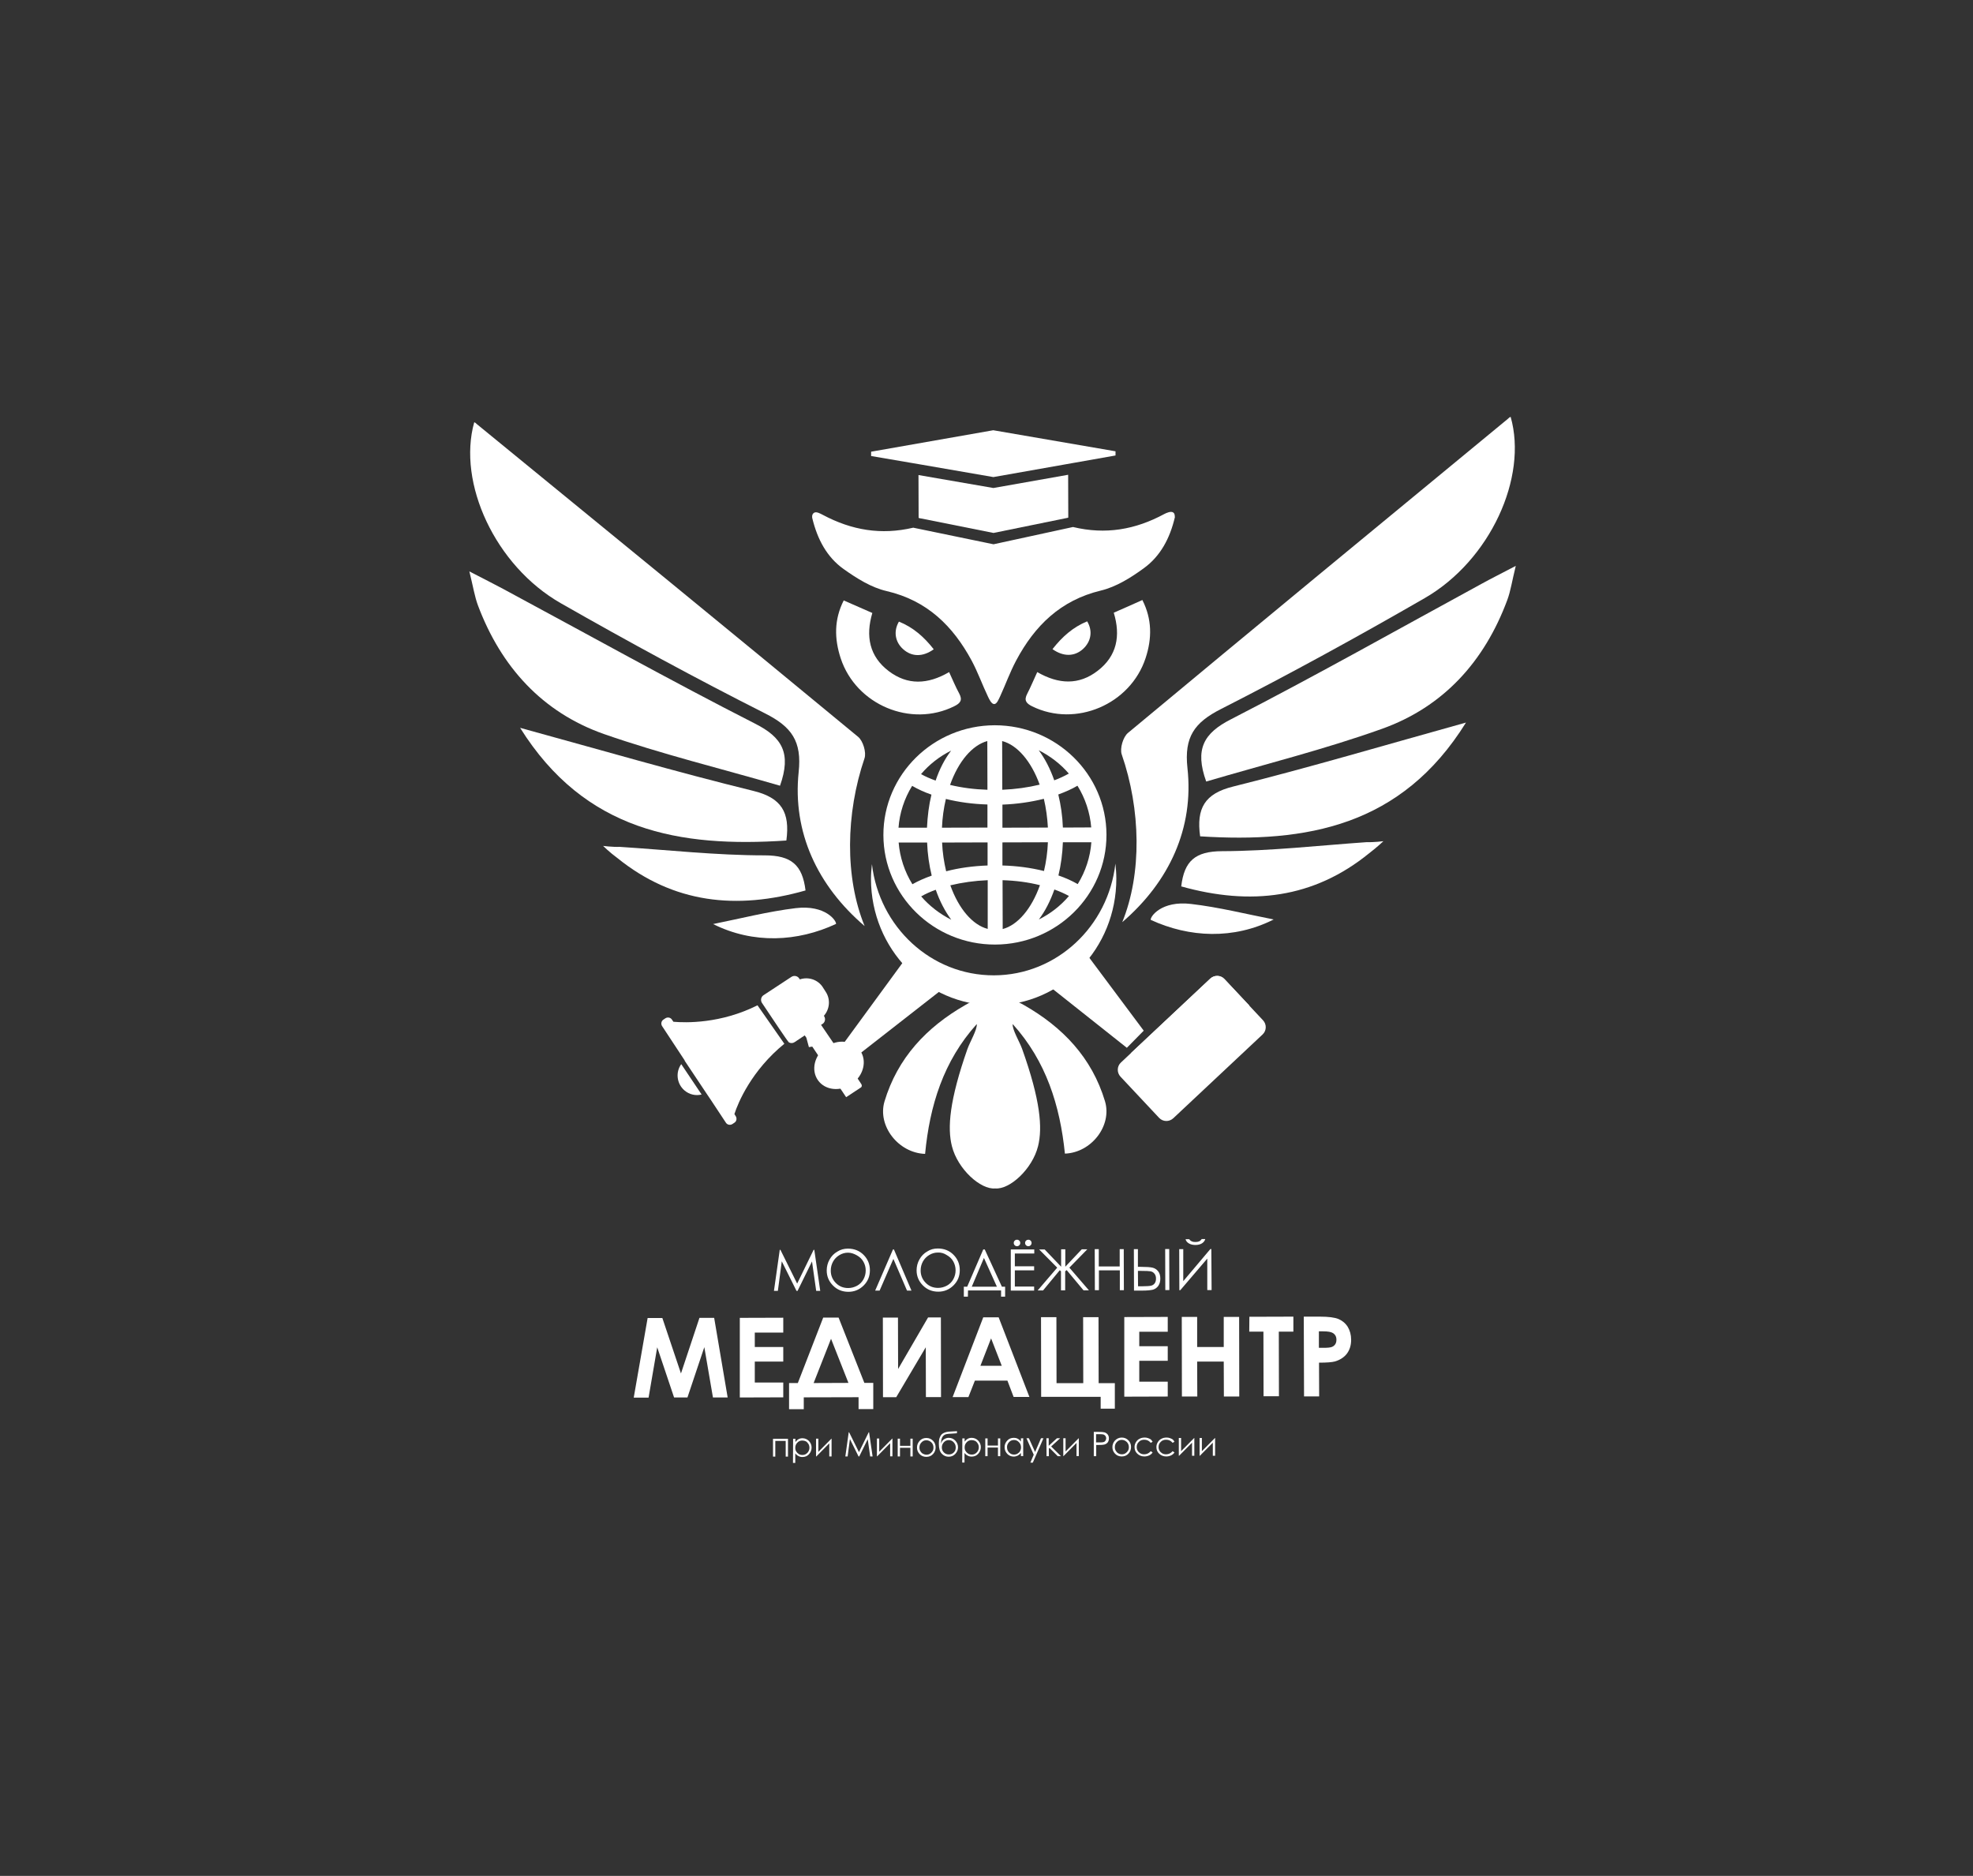 <?xml version="1.0" encoding="utf-8"?>
<!-- Generator: Adobe Illustrator 25.4.1, SVG Export Plug-In . SVG Version: 6.00 Build 0)  -->
<svg version="1.1" id="Слой_1" xmlns="http://www.w3.org/2000/svg" xmlns:xlink="http://www.w3.org/1999/xlink" x="0px" y="0px"
	 viewBox="0 0 1462 1390" style="enable-background:new 0 0 1462 1390;" xml:space="preserve">
<rect x="0" y="0" width="1462" height="1390" fill="#333333" stroke="none"/>
<style type="text/css">
	.st0{fill:#FFFFFF;}
</style>
<path class="st0" d="M768.6,498c16,9.2,30.9,9.7,44.7-0.9c14.4-11,17.2-26,12-43.1c7.1-3.1,13.9-6.1,21.2-9.4
	c7.2,14.2,7.2,28.4,2.4,43c-11.3,34.4-51.8,51.6-84,35.8c-4.5-2.2-6.3-4.5-3.7-9.4C763.8,509,765.9,503.8,768.6,498z"/>
<path class="st0" d="M779.9,481c7.2-9.2,15.2-16.3,25.7-20.6c4.3,7.2,2.9,15-3.1,20.5C796.3,486.5,788.1,486.8,779.9,481z"/>
<path class="st0" d="M703.3,498c-15.9,9.3-30.8,9.8-44.7-0.7c-14.4-10.9-17.3-25.9-12.2-43.1c-7.1-3.1-13.9-6.1-21.2-9.3
	c-7.2,14.2-7,28.4-2.2,43c11.4,34.4,52,51.4,84.1,35.4c4.5-2.2,6.3-4.5,3.7-9.4C708.1,509,706,503.8,703.3,498z"/>
<path class="st0" d="M691.9,481.1c-7.2-9.2-15.3-16.3-25.8-20.5c-4.2,7.2-2.8,15.1,3.1,20.4C675.5,486.7,683.7,487,691.9,481.1z"/>
<path class="st0" d="M736.5,722.7c-46.6,0.1-85-35.9-90.4-82.4c-0.4,3.6-0.7,7.3-0.7,11.1c0.1,51.7,40.9,93.6,91.1,93.5
	c50.2-0.1,90.8-42.1,90.7-93.9c0-3.8-0.3-7.4-0.7-11.1C821.3,686.4,783,722.6,736.5,722.7z"/>
<path class="st0" d="M818.8,816c-9.7-32.3-31.3-54.9-60.1-71.3c-1.2-0.7-2.4-1.3-3.8-2c0.2-2,2.1-7.5,4.5-13.6l-22.3,0l-0.3,0
	l-22.3,0c2.4,6.2,4.4,11.6,4.5,13.6c-1.4,0.7-2.6,1.3-3.7,2c-28.8,16.5-50.2,39.2-59.9,71.5c-5.3,18,10.2,38.1,30.1,38.8
	c3.4-35.6,13.5-68.7,38.3-96.2c0.4,4.1-5,13.1-6.9,18.4c-13.4,38.2-15,58.6-11.5,72.2c4.3,16.9,21.2,32.2,32,31.2
	c10.8,1,27.6-14.4,31.8-31.3c3.4-13.6,1.8-34-11.8-72.1c-1.9-5.3-7.4-14.3-7-18.4c24.8,27.4,35.1,60.5,38.7,96
	C808.8,854.1,824.2,834,818.8,816z"/>
<g>
	<path class="st0" d="M640.7,686.2c-14.8-36-14-83.5-0.1-124.3c1.5-4.4-1.1-12.9-4.7-15.9C542,468.4,447.7,391.4,353.4,314.3
		c-0.4-0.4-1.3-1.3-2-1.4c-12.6,44.9,15.5,106.3,64.2,134.1c49.8,28.4,100.2,55.8,151.3,81.6c19.7,9.9,27.4,20.6,24.9,43.6
		C587.2,616.6,605.6,656.2,640.7,686.2z"/>
	<path class="st0" d="M578,582.2c8.5-24.1,1.7-35.8-18.5-46c-62.8-32-124.5-66.4-186.6-99.8c-6.8-3.6-13.6-7.1-25.1-13
		c2.8,11.3,3.9,18.6,6.4,25.3c17.1,45.4,47.6,79.1,93.3,95.2C490,558.7,533.9,569.4,578,582.2z"/>
	<path class="st0" d="M582.7,622.8c2.8-20.8-3.5-31.7-24.6-36.8c-56.6-13.9-112.6-30.2-172.7-46.7
		C433.4,616,503.8,628.1,582.7,622.8z"/>
	<path class="st0" d="M457.5,635.8c41.5,33.5,88.1,38.6,139.4,24c-2.3-18.9-10.5-26-30.3-26c-35.8,0-71.6-4-107.5-6.3
		c-5.2,0.2-12.2-0.7-12.2-0.7S451.5,631.4,457.5,635.8z"/>
	<path class="st0" d="M528.4,684.7c29.8,14.9,62.6,13.2,91.1-0.1c0.4-2.3-7.9-14.3-29.8-11.7C569.1,675.4,548.8,680.6,528.4,684.7z"
		/>
</g>
<polygon class="st0" points="623.8,774.9 675.9,703.7 703,729.3 631.4,785.2 "/>
<polygon class="st0" points="802.5,703.4 775.5,729.2 835,776.4 847.5,763.7 "/>
<g>
	<g>
		<path class="st0" d="M504.8,788.5c-4.3,6-3.4,14.4,2.3,19.4c3.7,3.2,8.5,4.2,12.8,3.1L504.8,788.5z"/>
		<g>
			<path class="st0" d="M581.2,773.4l-19.9-28.5c-27.3,13.7-53.1,13-62.3,12.2l-1.1-1.6c-1-1.6-3.2-2-4.8-1l-1.5,1
				c-1.6,1-2,3.2-1,4.8l16.8,25.5c0,0-0.1,0.1-0.1,0.1l16,24c0,0,0,0,0,0l3.3,4.9l0.2,0.3l0,0l11.1,16.8c1,1.6,3.2,2,4.8,1l1.5-1
				c1.6-1,2-3.2,1-4.8l-1-1.6C546.9,817,556.9,793.2,581.2,773.4z"/>
			<path class="st0" d="M638.3,803.4l-1.1-1.7l-0.6-0.9l-28.2-41.4l1.1-0.7c1.9-1.2,2.4-3.8,1.2-5.7l-0.2-0.3
				c4.3-4.9,5.1-12.2,1.3-17.9L610,732c0,0,0,0,0,0l-0.3-0.5c-3.7-5.7-10.8-7.9-17-5.8l-0.5-0.7c-1.2-1.9-3.8-2.4-5.7-1.2
				l-20.7,13.6c-1.9,1.2-2.4,3.8-1.2,5.7l0,0c0,0,0,0,0,0c7.3,10.9,18.9,28.4,20,29.3c1.3,0.7,2.9,0.7,4.2-0.2l7.5-5l1.2,1.7l1.9,7
				l2.5-0.4l25.1,37.5l10.6-7C638.6,805.6,638.9,804.3,638.3,803.4z"/>
		</g>
	</g>
</g>
<path class="st0" d="M737.1,537.4c-45.6,0.1-82.6,36.6-82.5,81.4c0.1,44.8,37.2,81.2,82.8,81.1c45.6-0.1,82.6-36.6,82.5-81.4
	C819.8,573.7,782.7,537.4,737.1,537.4z M770.6,655.9c-6.2,17.5-16.5,29.6-27.6,32.5l-0.1-36.2C752.6,652.5,761.9,653.7,770.6,655.9z
	 M787.6,613.2c-0.3-8.5-1.5-16.7-3.4-24.5c5.2-1.9,10-4,14.2-6.5c5.8,9.3,9.3,20,10.2,30.9L787.6,613.2z M776.5,624.1
	c-0.3,7.3-1.3,14.5-2.9,21.3c-9.7-2.4-20-3.8-30.8-4.1l0-17.1L776.5,624.1z M773.5,591.9c1.6,6.8,2.6,14,3,21.3l-33.7,0.1l0-17.1
	C753.5,595.8,763.8,594.3,773.5,591.9z M781.2,578.2c-3-8.6-6.9-16.1-11.5-22.3c8.5,4.3,16.2,10.2,22.3,17.3
	C788.6,575.1,785,576.8,781.2,578.2z M770.4,581.4c-8.7,2.1-18,3.4-27.7,3.8l-0.1-36.1C753.8,552,764.1,564,770.4,581.4z
	 M781.3,659.1c3.9,1.4,7.5,3,10.8,4.8c-6.1,7.2-13.8,13.2-22.3,17.4C774.5,675.1,778.3,667.6,781.3,659.1z M787.6,624.1l21.1,0
	c-0.8,10.9-4.3,21.6-10.1,31c-4.2-2.4-9-4.6-14.3-6.4C786.2,640.8,787.3,632.5,787.6,624.1z M676.1,655.2c-5.8-9.3-9.3-20-10.2-30.9
	l21.1,0c0.3,8.5,1.5,16.7,3.4,24.5C685.1,650.7,680.3,652.8,676.1,655.2z M690.2,588.8c-1.9,7.8-2.9,16-3.3,24.5l-21.1,0
	c0.8-10.9,4.3-21.6,10.1-31C680.2,584.8,685,587,690.2,588.8z M731.9,688.3c-11.2-2.9-21.5-14.9-27.7-32.3c8.7-2.1,18-3.4,27.7-3.8
	L731.9,688.3z M698,613.3c0.3-7.3,1.3-14.5,2.9-21.3c9.7,2.4,20,3.8,30.8,4.1l0,17.1L698,613.3z M701.1,645.6
	c-1.6-6.8-2.7-14-3-21.3l33.7-0.1l0,17.1C721,641.7,710.6,643.1,701.1,645.6z M693.3,578.4c-3.9-1.4-7.6-3-10.8-4.8
	c6.1-7.2,13.8-13.2,22.3-17.4C700.1,562.3,696.2,569.8,693.3,578.4z M693.4,659.3c3,8.6,6.9,16,11.5,22.2
	c-8.5-4.3-16.2-10.2-22.3-17.3C685.9,662.3,689.5,660.7,693.4,659.3z M704,581.6c6.2-17.5,16.5-29.5,27.6-32.5l0.1,36.1
	C722,584.9,712.7,583.7,704,581.6z"/>
<g>
	<path class="st0" d="M869.4,828.6c-3,2.8-7.7,2.7-10.5-0.3l-28.6-30.5c-2.8-3-2.7-7.7,0.3-10.5l66.2-62.1c3-2.8,7.7-2.7,10.5,0.3
		l28.6,30.5c2.8,3,2.7,7.7-0.3,10.5L869.4,828.6z"/>
	<g>
		<g>
			<path class="st0" d="M847.5,810.1c-1.1-1.1-1-2.9,0.1-4c1.1-1.1,2.9-1,4,0.1c1.1,1.1,1,2.9-0.1,4S848.6,811.3,847.5,810.1z
				 M851.3,806.6c-0.9-0.9-2.4-1-3.3-0.1c-0.9,0.9-1,2.4-0.1,3.3c0.9,0.9,2.4,1,3.3,0.1C852.1,809,852.1,807.6,851.3,806.6z"/>
		</g>
		<path class="st0" d="M851.3,806.6c-0.9-0.9-2.4-1-3.3-0.1c-0.9,0.9-1,2.4-0.1,3.3c0.8,0.9,2.2,1,3.1,0.3c1-0.8,1.2-2.3,0.4-3.3
			C851.4,806.7,851.3,806.7,851.3,806.6z"/>
	</g>
	<path class="st0" d="M928.4,758.6c0.7-0.7,1.9-0.6,2.5,0.1c0.7,0.7,0.6,1.9-0.1,2.5c-0.7,0.7-1.9,0.6-2.5-0.1
		S927.7,759.3,928.4,758.6z"/>
	<g>
		<path class="st0" d="M925.8,745.1l-88,35.4l59-55.4c3-2.8,7.7-2.7,10.5,0.3L925.8,745.1z"/>
	</g>
	<path class="st0" d="M871.9,821.1c-0.5,0.4-1.2,0.4-1.6-0.1l-32.1-34.2c-0.4-0.5-0.4-1.2,0.1-1.6l56.1-52.6
		c0.5-0.4,1.2-0.4,1.6,0.1l32.1,34.2c0.4,0.5,0.4,1.2-0.1,1.6L871.9,821.1z"/>
</g>
<path class="st0" d="M851,791.3l0.1-0.7l3.1-3c0.2-0.2,0.7-0.3,1.3-0.1l7.9,2.3c0.1,0,0.2,0,0.3-0.1l0.1-0.1l-2-8.7
	c-0.1-0.4,0-0.6,0.2-0.9l3-2.9l0.8-0.1l14.7,15.3c0.3,0.3,0.3,0.6,0,0.9l-3,2.9l-0.8,0.1l-8.4-8.7c-0.1,0.2-0.1,0.4,0,0.7
	c0.4,1.2,0.8,2.3,1.1,3.3c0.3,0.9,0.5,1.7,0.7,2.3c0.2,0.7,0,1.4-0.6,2c-0.1,0.1-0.2,0.2-0.3,0.3c-0.1,0.1-0.2,0.2-0.3,0.2
	c-0.4,0.1-0.9,0.1-1.5-0.1c-2-0.7-4-1.5-6-2.3l-0.3,0.1l8.5,8.9c0.3,0.3,0.3,0.6-0.1,0.9l-3,2.9c-0.3,0.3-0.6,0.2-0.9-0.1L851,791.3
	z M867.5,774.7l0.1-0.7l3.1-3c0.2-0.2,0.7-0.3,1.3-0.1l7.9,2.3c0.1,0,0.2,0,0.3-0.1l0.1-0.1l-2-8.7c-0.1-0.4,0-0.6,0.2-0.9l3-2.9
	l0.8-0.1l14.7,15.3c0.3,0.3,0.3,0.6,0,0.9l-3,2.9l-0.8,0.1l-8.4-8.7c-0.1,0.2-0.1,0.4,0,0.7c0.4,1.2,0.8,2.3,1.1,3.3
	c0.3,0.9,0.5,1.7,0.7,2.3c0.2,0.7,0,1.4-0.6,2c-0.1,0.1-0.2,0.2-0.3,0.3c-0.1,0.1-0.2,0.2-0.3,0.2c-0.4,0.1-0.9,0.1-1.5-0.1
	c-2-0.7-4-1.5-6-2.3l-0.3,0.1l8.5,8.9c0.3,0.3,0.3,0.6-0.1,0.9l-3,2.9c-0.3,0.3-0.6,0.2-0.9-0.1L867.5,774.7z M884.9,758.6l0.1-0.7
	l3-2.9l0.8-0.1l12.2,12.7l0.3-0.1l3.6-3.5l-12.3-12.8l0.2-0.8l3-2.9l0.8-0.1l12.3,12.9l1.4-1.3c0.3-0.3,0.6-0.2,0.9,0.2l4.7,4.9
	c0.3,0.3,0.3,0.6,0,0.9l-2.8,2.7c-0.3,0.3-0.6,0.4-0.8,0.1l-2.3-2.4l-0.4,0l-9.1,8.7c-0.3,0.3-0.6,0.2-0.9-0.1L884.9,758.6z"/>
<path class="st0" d="M611.1,777.1"/>
<ellipse transform="matrix(0.816 -0.579 0.579 0.816 -342.222 504.789)" class="st0" cx="621.1" cy="789.5" rx="19.1" ry="16.7"/>
<g>
	<path class="st0" d="M770.1,385.1c-11.2-1.8-22.5-2.7-33.8-2.7v0c-0.1,0-0.3,0-0.3,0v0c-11.3,0-22.6,1-33.8,2.8l34,6.8L770.1,385.1
		z"/>
	<path class="st0" d="M869.3,379.7c-1.7-1.1-4.9,0.3-6.6,1.2c-21.5,11.6-43.5,15.4-67.6,9.6l-58.9,12.8L676.7,391
		c-23.8,5.6-45.6,1.9-67-9.5c-1.8-0.9-4.6-2.6-6.4-1.6c-2.1,1.2-1.4,4-1.4,4c3.8,15.8,10.9,29,23.3,37.8
		c9.7,6.9,20.5,13.7,31.9,16.3c29.9,7,49,25.8,62.9,51.5c4.6,8.6,7.9,17.9,12.1,26.7c1,2.1,2.6,5.5,4.6,5.5c2,0,3.3-3.5,4.3-5.5
		c4.1-8.9,7.4-18.2,12-26.8c13.7-25.7,32.8-44.6,62.7-51.8c11.3-2.7,22.2-9.5,31.8-16.5c12.3-8.9,19.4-22.1,23.1-37.9
		C870.4,383.3,870.9,380.7,869.3,379.7z"/>
</g>
<path class="st0" d="M736.2,394.9l54.9-11.2c0.2-0.1,0.4-0.2,0.5-0.2l-0.1-31.7l-55.4,9.8l-55.5-9.6l0.1,31.7c0,0,0,0,0,0
	c0.1,0.1,0.3,0.1,0.4,0.2h0L736.2,394.9z"/>
<polygon class="st0" points="736.1,353.5 826.6,337.5 826.6,334.4 736,318.8 645.5,334.7 645.5,337.9 676.5,343.2 680.6,343.9 "/>
<g>
	<path class="st0" d="M831.6,683.3c14.7-36.1,13.7-83.6-0.4-124.3c-1.5-4.4,1-12.9,4.6-15.9c93.6-77.9,187.6-155.3,281.6-232.8
		c0.4-0.4,1.3-1.3,2-1.4c12.8,44.8-15.1,106.3-63.7,134.3c-49.6,28.6-99.9,56.2-151,82.2c-19.7,10-27.3,20.7-24.8,43.7
		C884.8,613.5,866.6,653.2,831.6,683.3z"/>
	<path class="st0" d="M893.8,579.1c-8.6-24-1.9-35.8,18.3-46.1c62.7-32.2,124.2-66.9,186.1-100.6c6.7-3.7,13.6-7.1,25-13.1
		c-2.8,11.3-3.8,18.6-6.3,25.3c-16.9,45.5-47.3,79.2-93,95.5C981.7,555.2,937.9,566.1,893.8,579.1z"/>
	<path class="st0" d="M889.3,619.7c-2.9-20.8,3.4-31.7,24.5-36.9c56.5-14.1,112.4-30.7,172.5-47.4
		C1038.5,612.3,968.2,624.7,889.3,619.7z"/>
	<path class="st0" d="M1014.6,632.2c-41.3,33.6-87.9,39-139.3,24.6c2.2-18.9,10.4-26,30.2-26.1c35.8-0.1,71.6-4.2,107.4-6.7
		c5.2,0.2,12.2-0.7,12.2-0.7S1020.5,627.7,1014.6,632.2z"/>
	<path class="st0" d="M943.8,681.3c-29.7,15-62.5,13.5-91.1,0.3c-0.5-2.3,7.8-14.4,29.8-11.8C903.1,672.2,923.4,677.3,943.8,681.3z"
		/>
</g>
<path class="st0" d="M573.5,956.5l4.3-30.4l0.5,0l12.4,25l12.2-25l0.5,0l4.4,30.4l-3,0l-3.1-21.8l-10.7,21.8h-0.8l-10.9-21.9
	l-2.9,21.9L573.5,956.5z M628.3,925.2c4.6,0,8.5,1.5,11.6,4.6s4.7,6.9,4.7,11.4c0,4.5-1.5,8.2-4.6,11.3c-3.1,3.1-6.9,4.7-11.3,4.7
	c-4.5,0-8.3-1.5-11.4-4.6c-3.1-3.1-4.7-6.8-4.7-11.2c0-2.9,0.7-5.6,2.1-8.1c1.4-2.5,3.3-4.5,5.8-5.9
	C622.8,925.9,625.5,925.2,628.3,925.2z M628.4,928.2c-2.3,0-4.4,0.6-6.4,1.8c-2,1.2-3.6,2.8-4.7,4.8c-1.1,2-1.7,4.2-1.7,6.7
	c0,3.6,1.3,6.7,3.8,9.2c2.5,2.5,5.5,3.7,9.1,3.7c2.4,0,4.5-0.6,6.6-1.7c2-1.1,3.6-2.7,4.7-4.7c1.1-2,1.7-4.2,1.7-6.6
	c0-2.4-0.6-4.6-1.7-6.5c-1.1-2-2.7-3.5-4.8-4.7S630.7,928.2,628.4,928.2z M675.4,956.3l-3.3,0l-10.1-23.5l-10.2,23.5l-3.3,0
	l13.2-30.5l0.7,0L675.4,956.3z M694.9,925.1c4.6,0,8.5,1.5,11.6,4.6c3.1,3.1,4.7,6.9,4.7,11.4c0,4.5-1.5,8.2-4.6,11.3
	c-3.1,3.1-6.9,4.7-11.3,4.7c-4.5,0-8.3-1.5-11.4-4.6c-3.1-3.1-4.7-6.8-4.7-11.2c0-2.9,0.7-5.6,2.1-8.1c1.4-2.5,3.3-4.5,5.8-5.9
	C689.4,925.8,692,925.1,694.9,925.1z M695,928.1c-2.3,0-4.4,0.6-6.4,1.8c-2,1.2-3.6,2.8-4.7,4.8c-1.1,2-1.7,4.2-1.7,6.7
	c0,3.6,1.3,6.7,3.8,9.2s5.5,3.7,9.1,3.7c2.4,0,4.5-0.6,6.6-1.7c2-1.1,3.6-2.7,4.7-4.7s1.7-4.2,1.7-6.6c0-2.4-0.6-4.6-1.7-6.6
	s-2.7-3.5-4.8-4.7C699.5,928.6,697.3,928,695,928.1z M717.2,960.8l-3,0l0-7.4l2.5,0l11.9-27.6l1.1,0l12.7,27.6l2.4,0l0,7.4l-3,0
	l0-4.6l-24.5,0L717.2,960.8z M720.1,953.4l18.6,0l-9.6-21.3L720.1,953.4z M749,925.8l17.4,0l0,3l-14.4,0l0,9.5l14.3,0l0,3l-14.3,0
	l0,12l14.3,0l0,3l-17.3,0L749,925.8z M753.6,918.6c0.7,0,1.2,0.2,1.7,0.7c0.5,0.5,0.7,1,0.7,1.7c0,0.7-0.2,1.2-0.7,1.7
	c-0.5,0.5-1,0.7-1.7,0.7c-0.7,0-1.2-0.2-1.7-0.7c-0.5-0.5-0.7-1-0.7-1.7c0-0.7,0.2-1.2,0.7-1.7C752.4,918.8,752.9,918.6,753.6,918.6
	z M762,918.6c0.7,0,1.2,0.2,1.7,0.7c0.5,0.5,0.7,1,0.7,1.7c0,0.7-0.2,1.2-0.7,1.7c-0.5,0.5-1,0.7-1.7,0.7s-1.2-0.2-1.7-0.7
	c-0.5-0.5-0.7-1-0.7-1.7c0-0.7,0.2-1.2,0.7-1.7C760.8,918.8,761.4,918.6,762,918.6z M789.3,942l0,14.1l-3.1,0l0-14.1l-0.9-0.8
	l-12.4,15l-4,0l14.5-16.9l-13.4-13.5l4.1,0l12.2,12.8l0-12.9l3.1,0l0,12.9l12.2-12.9l4.1,0l-13.3,13.6l14.5,16.8l-4,0l-12.5-15
	L789.3,942z M811.2,925.6l3,0l0,12.8l15.5,0l0-12.8l3,0l0.1,30.4l-3,0l0-14.7l-15.5,0l0,14.7l-3,0L811.2,925.6z M840.2,925.6l3,0
	l0,13.1l2.2,0c4,0,6.8,0.2,8.6,0.6c1.7,0.4,3.1,1.3,4.2,2.7c1.1,1.4,1.6,3.2,1.6,5.4c0,2.2-0.5,3.9-1.5,5.4c-1,1.4-2.3,2.3-3.9,2.8
	c-1.6,0.4-4.3,0.7-8,0.7l-6.1,0L840.2,925.6z M843.3,953.1l3.2,0c3.4,0,5.6-0.2,6.7-0.5c1-0.3,1.9-0.9,2.5-1.8
	c0.6-0.9,0.9-2,0.9-3.4c0-1.5-0.4-2.8-1.2-3.7c-0.8-1-1.8-1.5-2.9-1.7c-1.2-0.2-3.4-0.3-6.7-0.3l-2.6,0L843.3,953.1z M863.4,925.5
	l3,0l0.1,30.4l-3,0L863.4,925.5z M897.8,955.9l-3.2,0l0-23.3l-20,23.4l-0.7,0l-0.1-30.4l3,0l0,23.7l20.1-23.8h0.7L897.8,955.9z
	 M878.5,918.2l2.7,0c0.5,0.7,1.1,1.3,1.9,1.6c0.8,0.4,1.7,0.5,2.8,0.5c1.1,0,2-0.2,2.7-0.5c0.7-0.3,1.3-0.9,1.9-1.7l2.6,0
	c-0.3,1.2-1.1,2.3-2.3,3.1c-1.2,0.8-2.9,1.3-4.9,1.3c-2,0-3.7-0.4-5-1.2C879.6,920.5,878.8,919.5,878.5,918.2z"/>
<path class="st0" d="M479.9,976.6l10.9,0l13.8,41.1l13.7-41.2l10.9,0l10,59l-10.9,0l-6.4-37.3l-12.5,37.3l-9.9,0l-12.5-37.2
	l-6.4,37.3l-11,0L479.9,976.6z M548.2,976.5l32.2-0.1l0,11l-21.1,0l0,10.7l21.1,0l0,10.8l-21.1,0l0,15.5l21.1,0l0,11l-32.2,0.1
	L548.2,976.5z M610,976.3l11.4,0l19.1,48.4l6.6,0l0,19.4l-10.9,0l0-8.8l-40.6,0.1l0,8.8l-10.9,0l0-19.4l6.5,0L610,976.3z M615.8,992
	l-12.9,32.8l25.8-0.1L615.8,992z M697.2,976.2l0.1,59l-11.2,0l-0.1-36.9l-21.9,37l-9.8,0l-0.1-59l11.2,0l0.1,38.1l22.2-38.2
	L697.2,976.2z M728.6,976.1l11.4,0l22.8,59l-11.7,0l-4.6-12.1l-24.1,0l-4.8,12.2l-11.7,0L728.6,976.1z M734.4,991.7l-7.9,20.3
	l15.8,0L734.4,991.7z M771.5,1035l-0.1-59l11.4,0l0.1,48.9l19.8,0l-0.1-48.9l11.4,0l0.1,48.9l12,0l0,18.9l-10.5,0l0-8.8L771.5,1035z
	 M833.1,975.9l32.2-0.1l0,11l-21.1,0l0,10.7l21.1,0l0,10.8l-21.1,0l0,15.5l21.1,0l0,11l-32.2,0.1L833.1,975.9z M875.7,975.8l11.4,0
	l0,22.3l19.7,0l0-22.3l11.4,0l0.1,59l-11.4,0l-0.1-25.9l-19.7,0l0.1,25.9l-11.4,0L875.7,975.8z M925.8,975.7l32.6-0.1l0,11.1
	l-10.8,0l0.1,47.9l-11.4,0l-0.1-47.9l-10.5,0L925.8,975.7z M966.1,975.6l11.9,0c6.4,0,11.1,0.6,13.9,1.8s5.1,3.1,6.8,5.8
	c1.6,2.7,2.5,5.8,2.5,9.6c0,4.1-1.1,7.5-3.2,10.3c-2.1,2.7-5.1,4.6-8.8,5.7c-2.2,0.6-6.1,0.9-11.8,0.9l0.1,25l-11.2,0L966.1,975.6z
	 M977.3,998.7l3.6,0c2.8,0,4.8-0.2,5.9-0.6c1.1-0.4,2-1.1,2.6-2c0.6-0.9,0.9-2,0.9-3.4c0-2.3-0.9-3.9-2.7-5
	c-1.3-0.8-3.7-1.2-7.1-1.2l-3.2,0L977.3,998.7z"/>
<path class="st0" d="M572.8,1066.1l11.1,0l0,13.2l-1.7,0l0-11.6l-7.7,0l0,11.6l-1.7,0L572.8,1066.1z M587.7,1066.1l1.7,0l0,2.4
	c0.7-0.9,1.4-1.6,2.3-2.1c0.9-0.5,1.9-0.7,2.9-0.7c1.9,0,3.5,0.7,4.8,2c1.3,1.4,2,3,2,4.9c0,1.9-0.7,3.6-2,5c-1.3,1.4-2.9,2-4.8,2
	c-1.1,0-2-0.2-2.9-0.7c-0.9-0.4-1.7-1.1-2.4-2l0,7.1l-1.7,0L587.7,1066.1z M594.5,1067.4c-1.5,0-2.7,0.5-3.7,1.6
	c-1,1-1.5,2.3-1.5,3.8c0,1,0.2,1.9,0.7,2.7c0.5,0.8,1.1,1.4,1.9,1.9c0.8,0.5,1.7,0.7,2.7,0.7c0.9,0,1.8-0.2,2.6-0.7
	c0.8-0.5,1.4-1.1,1.9-2c0.5-0.9,0.7-1.7,0.7-2.7c0-0.9-0.2-1.8-0.7-2.7c-0.5-0.8-1.1-1.5-1.9-2
	C596.3,1067.6,595.5,1067.4,594.5,1067.4z M606.4,1066l0,9.8l9.7-9.8h0.1l0,13.2l-1.7,0l0-9.7l-9.6,9.7h-0.2l0-13.2L606.4,1066z
	 M626.4,1079.2l2.5-17.9h0.3l7.3,14.7l7.2-14.7l0.3,0l2.6,17.9l-1.8,0l-1.8-12.8l-6.3,12.8h-0.5l-6.4-12.9l-1.7,12.9L626.4,1079.2z
	 M651.5,1065.9l0,9.8l9.7-9.8l0.1,0l0,13.2l-1.7,0l0-9.7l-9.6,9.7h-0.2l0-13.2L651.5,1065.9z M674.6,1072.8l-7.7,0l0,6.4l-1.7,0
	l0-13.2l1.7,0l0,5.3l7.7,0l0-5.3l1.7,0l0,13.2l-1.7,0L674.6,1072.8z M686.4,1065.5c2,0,3.7,0.7,5.1,2.2c1.2,1.3,1.8,2.9,1.8,4.8
	c0,1.8-0.6,3.5-1.9,4.9c-1.3,1.4-2.9,2.1-5,2.1c-2,0-3.7-0.7-5-2.1c-1.3-1.4-1.9-3-1.9-4.8c0-1.8,0.6-3.4,1.8-4.8
	C682.6,1066.3,684.3,1065.5,686.4,1065.5z M686.4,1067.2c-1.4,0-2.6,0.5-3.6,1.6c-1,1-1.5,2.3-1.5,3.8c0,1,0.2,1.8,0.7,2.7
	c0.5,0.8,1.1,1.5,1.9,1.9c0.8,0.4,1.7,0.7,2.6,0.7c0.9,0,1.8-0.2,2.6-0.7c0.8-0.5,1.4-1.1,1.9-1.9c0.5-0.8,0.7-1.7,0.7-2.7
	c0-1.5-0.5-2.8-1.5-3.8C689,1067.7,687.8,1067.2,686.4,1067.2z M709.1,1060.4l0,1.6c-0.8,0.1-2.2,0.2-4.2,0.3
	c-1.4,0.1-2.5,0.1-3.3,0.3c-0.8,0.1-1.5,0.4-2,0.8c-0.6,0.4-1.1,1-1.5,1.8c-0.4,0.8-0.6,1.7-0.7,2.7l-0.2,1.9
	c0.5-1.5,1.2-2.6,2.3-3.3c1.1-0.7,2.2-1.1,3.5-1.1c2,0,3.6,0.7,4.9,2.1c1.3,1.4,2,3,2,4.9c0,1.9-0.7,3.5-2,4.9
	c-1.3,1.4-3,2.1-4.9,2.1c-2,0-3.7-0.7-5.2-2.3c-1.4-1.5-2.1-3.9-2.1-7.1c0-2.3,0.2-4,0.8-5.1c0.5-1.2,1.1-2,1.8-2.5
	c0.7-0.5,1.5-0.9,2.6-1.2c1.1-0.3,3-0.5,5.9-0.6C707.7,1060.6,708.5,1060.5,709.1,1060.4z M708.2,1072.5c0-1.5-0.5-2.7-1.5-3.8
	c-1-1.1-2.2-1.6-3.7-1.6c-1.4,0-2.6,0.5-3.6,1.6c-1,1.1-1.5,2.3-1.5,3.8c0,1.5,0.5,2.7,1.5,3.7s2.2,1.5,3.7,1.5
	c1.5,0,2.7-0.5,3.7-1.5C707.8,1075.2,708.2,1074,708.2,1072.5z M713.1,1065.8l1.7,0l0,2.4c0.7-0.9,1.4-1.6,2.3-2.1
	c0.9-0.5,1.9-0.7,2.9-0.7c1.9,0,3.5,0.7,4.8,2c1.3,1.4,2,3,2,4.9c0,1.9-0.7,3.6-2,5c-1.3,1.4-2.9,2-4.8,2c-1.1,0-2-0.2-2.9-0.7
	c-0.9-0.4-1.7-1.1-2.4-2l0,7.1l-1.7,0L713.1,1065.8z M720,1067.1c-1.5,0-2.7,0.5-3.7,1.6c-1,1-1.5,2.3-1.5,3.8c0,1,0.2,1.9,0.7,2.7
	c0.5,0.8,1.1,1.4,1.9,1.9c0.8,0.5,1.7,0.7,2.7,0.7c0.9,0,1.8-0.2,2.6-0.7c0.8-0.5,1.4-1.1,1.9-2c0.5-0.9,0.7-1.7,0.7-2.7
	c0-0.9-0.2-1.8-0.7-2.7c-0.5-0.8-1.1-1.5-1.9-2C721.8,1067.3,720.9,1067.1,720,1067.1z M739.5,1072.6l-7.7,0l0,6.4l-1.7,0l0-13.2
	l1.7,0l0,5.3l7.7,0l0-5.3l1.7,0l0,13.2l-1.7,0L739.5,1072.6z M758.2,1065.7l0,13.2l-1.7,0l0-2.3c-0.7,0.9-1.5,1.5-2.4,2
	c-0.9,0.4-1.9,0.7-2.9,0.7c-1.9,0-3.5-0.7-4.8-2c-1.3-1.4-2-3-2-5c0-1.9,0.7-3.5,2-4.9c1.3-1.4,2.9-2,4.8-2c1.1,0,2.1,0.2,3,0.7
	c0.9,0.5,1.7,1.2,2.3,2.1l0-2.4L758.2,1065.7z M751.4,1067c-0.9,0-1.8,0.2-2.6,0.7c-0.8,0.5-1.4,1.1-1.9,2c-0.5,0.8-0.7,1.7-0.7,2.7
	c0,0.9,0.2,1.8,0.7,2.7s1.1,1.5,1.9,2c0.8,0.5,1.7,0.7,2.6,0.7c0.9,0,1.8-0.2,2.6-0.7c0.8-0.5,1.5-1.1,1.9-1.9
	c0.4-0.8,0.7-1.7,0.7-2.7c0-1.5-0.5-2.8-1.5-3.8C754.1,1067.6,752.9,1067,751.4,1067z M760.6,1065.7l1.8,0l4.6,10.2l4.4-10.2l1.8,0
	l-7.9,18.1l-1.8,0l2.5-5.9L760.6,1065.7z M775.4,1065.7l1.7,0l0,5.6l6.1-5.6l2.4,0l-6.7,6.1l7.3,7.2l-2.4,0l-6.1-6.1l-0.5,0.5l0,5.6
	l-1.7,0L775.4,1065.7z M789.6,1065.7l0,9.8l9.7-9.8h0.1l0,13.2l-1.7,0l0-9.7l-9.6,9.7l-0.2,0l0-13.2L789.6,1065.7z M810.5,1061
	l3.6,0c2,0,3.4,0.1,4.1,0.3c1,0.2,1.9,0.8,2.5,1.5c0.7,0.8,1,1.8,1,3c0,1.2-0.3,2.2-0.9,3c-0.6,0.8-1.5,1.3-2.6,1.6
	c-0.8,0.2-2.3,0.3-4.6,0.3l-1.3,0l0,8.3l-1.8,0L810.5,1061z M812.2,1062.7l0,6.1l3,0c1.2,0,2.1-0.1,2.7-0.3c0.6-0.2,1-0.6,1.3-1.1
	c0.3-0.5,0.5-1.1,0.5-1.7c0-0.6-0.2-1.1-0.5-1.6c-0.3-0.5-0.8-0.8-1.3-1.1c-0.5-0.2-1.4-0.3-2.6-0.3L812.2,1062.7z M831.2,1065.2
	c2,0,3.7,0.7,5.1,2.2c1.2,1.3,1.8,2.9,1.8,4.8c0,1.8-0.6,3.5-1.9,4.9c-1.3,1.4-2.9,2.1-5,2.1c-2,0-3.7-0.7-5-2.1
	c-1.3-1.4-1.9-3-1.9-4.8c0-1.8,0.6-3.4,1.8-4.8C827.5,1066,829.2,1065.2,831.2,1065.2z M831.2,1066.9c-1.4,0-2.6,0.5-3.6,1.6
	c-1,1-1.5,2.3-1.5,3.8c0,1,0.2,1.8,0.7,2.7c0.5,0.8,1.1,1.5,1.9,1.9c0.8,0.5,1.7,0.7,2.6,0.7s1.8-0.2,2.6-0.7
	c0.8-0.5,1.4-1.1,1.9-1.9c0.5-0.8,0.7-1.7,0.7-2.7c0-1.5-0.5-2.7-1.5-3.8C833.8,1067.4,832.6,1066.9,831.2,1066.9z M854.1,1068.3
	l-1.4,0.8c-1.2-1.5-2.8-2.3-4.8-2.3c-1.6,0-3,0.5-4,1.6c-1.1,1-1.6,2.3-1.6,3.8c0,1,0.2,1.9,0.7,2.7c0.5,0.9,1.2,1.5,2,2
	c0.9,0.5,1.8,0.7,2.9,0.7c1.9,0,3.5-0.8,4.8-2.3l1.4,0.9c-0.6,1-1.5,1.7-2.5,2.2c-1.1,0.5-2.3,0.8-3.6,0.8c-2.1,0-3.8-0.7-5.2-2
	c-1.4-1.3-2.1-2.9-2.1-4.9c0-1.3,0.3-2.5,1-3.6c0.6-1.1,1.5-2,2.7-2.6c1.1-0.6,2.4-0.9,3.8-0.9c0.9,0,1.7,0.1,2.5,0.4
	c0.8,0.3,1.5,0.6,2.1,1C853.2,1067.1,853.7,1067.6,854.1,1068.3z M870.3,1068.3l-1.4,0.8c-1.2-1.5-2.8-2.3-4.8-2.3
	c-1.6,0-3,0.5-4,1.6c-1.1,1-1.6,2.3-1.6,3.8c0,1,0.2,1.9,0.7,2.7c0.5,0.9,1.2,1.5,2,2c0.9,0.5,1.8,0.7,2.9,0.7
	c1.9,0,3.5-0.8,4.8-2.3l1.4,0.9c-0.6,1-1.5,1.7-2.5,2.2c-1.1,0.5-2.3,0.8-3.6,0.8c-2.1,0-3.8-0.7-5.2-2c-1.4-1.3-2.1-2.9-2.1-4.9
	c0-1.3,0.3-2.5,1-3.6c0.6-1.1,1.5-2,2.7-2.6c1.1-0.6,2.4-0.9,3.8-0.9c0.9,0,1.7,0.1,2.5,0.4c0.8,0.3,1.5,0.6,2.1,1
	C869.4,1067,869.9,1067.6,870.3,1068.3z M875.2,1065.5l0,9.8l9.7-9.8h0.1l0,13.2l-1.7,0l0-9.7l-9.6,9.7h-0.2l0-13.2L875.2,1065.5z
	 M890.6,1065.5l0,9.8l9.7-9.8h0.1l0,13.2l-1.7,0l0-9.7l-9.6,9.7h-0.2l0-13.2L890.6,1065.5z"/>
</svg>
